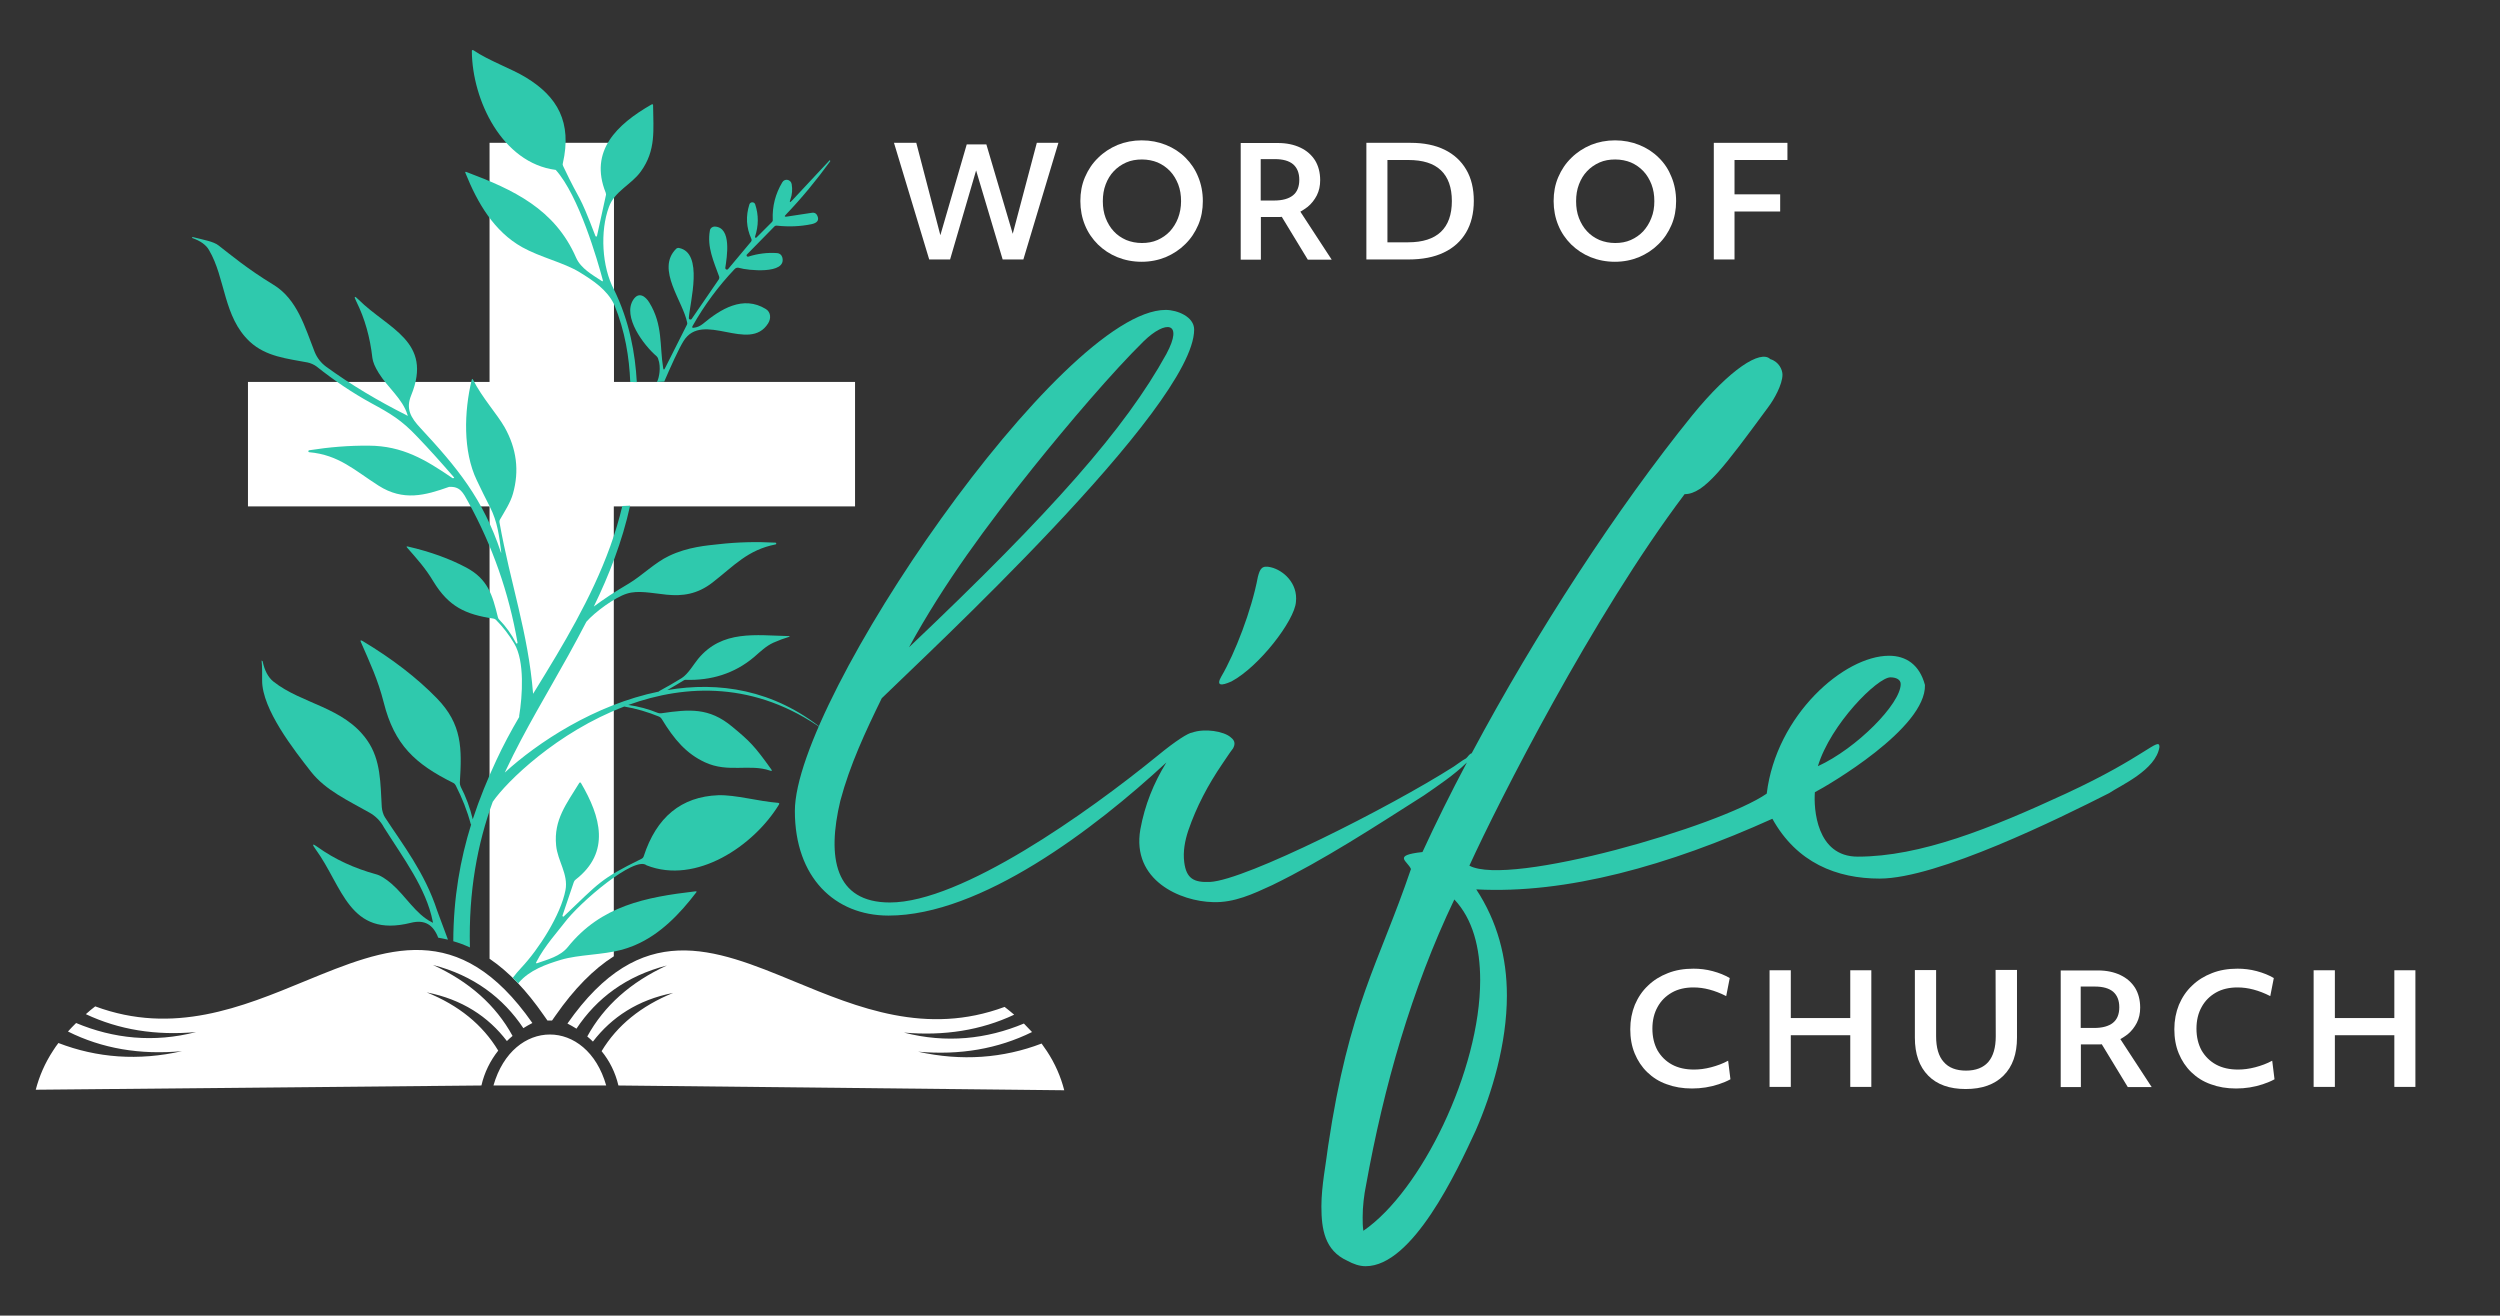<?xml version="1.0" encoding="utf-8"?>
<!-- Generator: Adobe Illustrator 28.0.0, SVG Export Plug-In . SVG Version: 6.00 Build 0)  -->
<svg version="1.1" id="Layer_1" xmlns="http://www.w3.org/2000/svg" xmlns:xlink="http://www.w3.org/1999/xlink" x="0px" y="0px"
	 viewBox="0 0 1412.5 743.3" style="enable-background:new 0 0 1412.5 743.3;" xml:space="preserve">
<rect x="0" y="0" width="1412.5" height="743.3" fill="#333333" stroke="none"/>
<style type="text/css">
	.st0{fill-rule:evenodd;clip-rule:evenodd;fill:#FFFFFF;}
	.st1{fill-rule:evenodd;clip-rule:evenodd;fill:#2FC9AD;}
	.st2{fill:#2FC9AD;}
	.st3{fill:#FFFFFF;}
	.st4{fill-rule:evenodd;clip-rule:evenodd;fill:none;}
</style>
<g>
	<path class="st0" d="M276.6,541.7c10.8,7.3,20.9,17.9,30.6,31.9l2.1,3c0.4,0,0.9,0,1.3,0c0.4,0,0.9,0,1.3,0l2.1-3
		c10.4-14.9,21.3-26,32.8-33.3V286.1h136.3v-7.8v-4.7v-16.4v-12.5v-16.5v-4.9v-7.5H346.9V80.7h-5.7h-6.8H318h-12.5h-16.4h-10h-2.5
		v135.1H140.1v7.5v4.9v16.5v12.5v16.4v4.7v7.8h136.5V541.7z"/>
	<path class="st0" d="M342.5,613.3h-63.7C289.8,574.9,331.6,574.9,342.5,613.3L342.5,613.3z M272,613.3c1.7-7.4,5-14,9.5-19.7
		c-8.8-14.6-22.3-25.6-40.4-32.9c19.9,3.9,34.8,13.7,45.3,27.5c1-1,2.1-2,3.2-2.9c-9.5-17.4-24.5-30.7-45-40.1
		c23,5.9,39.7,18.6,51.1,35.7c1.6-1,3.3-2,5.1-2.9c-41.6-59.5-82.6-42.5-128.4-23.7c-35.8,14.8-74.4,30.7-118.6,14.3
		c-1.9,1.4-3.6,2.9-5.3,4.4c18.7,8.8,39.5,12.2,62.3,10.1c-23.9,6.2-46.8,3.7-67.8-5.1c-1.6,1.6-3.2,3.2-4.6,4.8
		c19.2,9.6,40.7,13.3,64.4,11.1c-24.6,5.6-48,3.8-69.8-4.6c-1.1,1.4-2.1,2.9-3,4.3c-4.6,7-7.8,14.4-9.8,22.1L272,613.3L272,613.3z
		 M349.4,613.3l251.9,2.7c-2-7.8-5.2-15.1-9.8-22.1c-1-1.4-2-2.9-3-4.3c-21.7,8.3-45.2,10.1-69.8,4.6c23.7,2.1,45.1-1.6,64.4-11.1
		c-1.5-1.6-3-3.2-4.6-4.8c-21,8.8-43.9,11.3-67.8,5.1c22.8,2,43.6-1.3,62.3-10.1c-1.7-1.5-3.5-2.9-5.4-4.4
		c-44.2,16.4-82.8,0.5-118.6-14.3c-45.8-18.9-86.8-35.8-128.4,23.7c1.7,0.9,3.4,1.8,5.1,2.9c11.4-17.2,28.1-29.8,51.1-35.7
		c-20.5,9.4-35.5,22.8-45,40.1c1.1,0.9,2.2,1.9,3.2,2.9c10.6-13.8,25.4-23.6,45.3-27.5c-18.1,7.4-31.6,18.3-40.4,32.9
		C344.4,599.4,347.7,606,349.4,613.3z"/>
	<path class="st1" d="M359.8,215.9c-0.9-16.2-4.1-34.3-12.9-52.3c-6.8-12.7-8-33-2.8-46.8c3.2-8.8,12.5-12.4,17.9-19.8
		c8.8-12.1,7.1-23.7,7-37.4c0-0.7-0.3-0.9-1-0.5c-19.5,11.2-35.2,26.2-25.8,49.7c0.2,0.6,0.3,1.2,0.1,1.7l-5,22.8
		c-0.1,0.5-0.7,0.5-0.9,0c-10.1-26.4-7.6-17-18.1-39.2c-0.3-0.5-0.5-1.2-0.3-1.8c5.3-23.2-3-37.7-20.8-48.5
		c-8.3-5.1-20.9-9.4-29.7-15.4c-0.6-0.3-1-0.1-0.9,0.6c0.2,27.5,17.1,63.1,47.4,67c13.1,14.6,23.6,51.1,26.6,62.3
		c0.1,0.7-0.1,0.8-0.7,0.4c-5.3-3.5-11.7-7-14.4-13.1c-12-27.5-35.3-38.4-61.9-48.4c-0.7-0.3-0.9,0-0.6,0.6
		c6.7,16.7,16.1,33,32.1,41.9c10.2,5.7,23.3,8.6,32.2,14c7.7,4.7,15.6,9.9,19.7,18.3c6.3,15.4,8.5,30,9.1,43.8"/>
	<path class="st1" d="M371.2,215.8c1.2-2.3,2.4-8.3,0.7-12.9c-0.1-0.6-0.5-1.2-0.9-1.6c-7.2-6.1-19.6-22.5-13.1-32.1
		c3.1-4.6,6.9-1.7,9,1.8c7.7,12.6,5.7,24.1,7.8,37c0.2,1,0.5,1.1,1,0.1l12.4-24.6c0.2-0.3,0.2-0.7,0.2-1
		c-2.2-12.1-17.9-30.4-6.3-41.9c0.4-0.4,1-0.6,1.6-0.5c14.1,2.7,6.2,30.6,5.6,39.5c-0.1,0.9,1.1,1.3,1.6,0.6l15.3-22.3
		c0.3-0.5,0.4-1.1,0.2-1.7c-3.1-8.6-6.9-16.7-5.2-26c0.2-1.3,1.4-2.2,2.7-2.2c9.8,0.4,6.9,17.2,6,23.3c-0.1,0.9,1,1.4,1.6,0.7
		l12.9-15.4c0.4-0.5,0.5-1.1,0.2-1.7c-2.9-6.4-3.2-12.8-1.1-19.4c0.5-1.6,2.8-1.6,3.3,0c2,6.1,1.9,12.1-0.1,18.2
		c-0.2,0.5,0.5,0.9,0.8,0.5l8.7-8.7c0.4-0.4,0.6-0.9,0.5-1.4c-0.3-7.6,1.5-14.6,5.4-21.1c1.3-2.3,4.8-1.7,5.3,1
		c0.5,3,0.3,5.9-0.7,8.6c-0.7,1.9-0.3,2,1,0.6l21-22.5c0.1-0.1,0.2-0.2,0.2-0.2c0.1,0.1,0.2,0.3,0.3,0.4c0,0.1,0,0.2-0.1,0.3
		c-7.7,10.6-16,20.7-25.1,30.2c-0.8,0.8-0.6,1.2,0.5,1l14.5-2.2c1.2-0.2,2.3,0.4,2.8,1.5c1.3,2.6,0.2,4.3-3.4,5
		c-6.4,1.3-12.8,1.5-19.3,0.8c-0.6-0.1-1.1,0.1-1.5,0.5L422,143.8c-0.5,0.5,0,1.4,0.8,1.2c5.3-1.7,10.8-2.4,16.3-2
		c1.4,0.1,2.5,1,2.9,2.4c2.7,9.9-20.2,7.3-24.2,6c-1.1-0.4-2.1-0.1-2.8,0.7c-9.2,9.7-17.1,20.4-23.7,32.1c-0.4,0.8-0.2,1.1,0.6,1
		c2-0.2,3.7-1,5.2-2.2c10.1-8.4,22.7-16.3,35.6-8.4c2.9,1.8,3,5.4,1.3,8.1c-10.7,17-37-7.4-47.8,10c-2.7,4.3-7.5,15-10.9,22.9"/>
	<g>
		<path class="st2" d="M695.8,385c15.7-8.4,35.7-34.5,36.4-44.9c1.2-10.7-7.3-18-14.2-19.6c-5-1.2-6.1,0.8-7.3,5.4
			c-3.5,18.8-13,43.4-20.7,56.4C687,387.6,690,387.6,695.8,385z"/>
		<path class="st2" d="M1167.4,448.3c-43,19.9-82.5,35.7-117.8,35.7c-23.4,0-24.9-27.2-24.2-36.4c7.3-3.8,62.9-36.1,62.2-60.6
			c-3.1-11.5-10.7-16.5-20.3-16.5c-25.3,0-63.7,33.4-69.1,77.9c-26.5,18.4-145.4,52.9-168,40.7C846.7,453,900,347.9,951.8,279.2
			c11.1,0,22.3-15.3,47.2-49.1c3.5-4.6,8.1-13,8.1-18.4c0-2.7-1.9-7.3-6.9-8.8c-5.4-5.4-22.6,5.4-44.1,31.8
			c-42.1,52-88.2,122.7-124.6,190.9c-1.4,0.4-2.1,2-3.2,2.9c-2.3,1.2-4.6,3.1-6.9,4.6c-36.1,23-117.4,64.1-137.7,65.2
			c-9.2,0.4-13.4-1.9-14.6-11.1c-0.8-6.1,0.4-12.3,2.3-18c4.6-13.4,11.1-25.7,19.2-37.6c1.9-2.7,3.8-5.8,6.1-8.8
			c1.2-2.3,1.2-4.2-1.2-6.1c-3.9-3.6-14.9-5.3-21.9-2.8c-2.2,0.2-9,4.4-19.6,13.1c-39.5,32.2-110.9,82.9-151.2,82.9
			c-31.1,0-35.7-25.3-28-57.5c5.4-20.3,14.2-39.1,23.4-57.9c23-22.6,176.5-164.6,176.5-208.3c0-7.3-9.6-11.1-16.1-11.1
			c-58.7,0-209.5,219.8-209.5,283.1c0,37.6,22.6,59.1,52.9,59.1c52.2,0,116.5-49,157-86.5c-7.2,11.6-12.2,24.1-14.7,37.8
			c-5,28.8,22.6,40.7,41.1,41.1c11.9,0.4,22.6-4.6,33.4-9.6c29.2-14.2,57.9-33,85.6-50.6c8.5-5.9,17-11.5,24.4-18.7
			c-9.1,17.1-17.5,34.1-25.1,50.6c-17.3,1.9-8.4,5-6.5,9.6c-18.4,54.1-34.9,76.7-46.8,156.5c-1.2,10-3.8,22.6-3.8,34.1
			c0,13,1.9,24.9,14.6,30.7c3.5,1.9,6.9,3.1,10.4,3.1c26.5,0,51.4-53.3,62.2-76.7c9.2-21.1,17.6-49.1,17.6-76.3
			c0-21.5-5.4-41.8-17.3-59.9c51,2.7,108.6-13.4,167.3-39.9c13.8,24.9,36.4,33.8,60.6,33.8c32.6,0,101.7-34.1,129.7-48.3
			c6.1-4.2,26.5-13,28.4-26.1C1220,416,1212.3,427.5,1167.4,448.3z M1068.1,382.7c3.1,0,5.8,1.2,5.8,3.8c0,11.1-24.9,36.4-46.8,46.4
			C1034.3,409.1,1060.8,382.7,1068.1,382.7z M583.8,264.1c20-24.9,44.9-54.1,62.5-71.4c12.3-11.9,22.6-11.1,12.7,7.3
			c-23,41.8-64.1,88.6-145.4,165.7C533.5,329.3,557.7,296.7,583.8,264.1z M836.3,553.8c0,51-33.4,119.3-66,141.6
			c-0.4-2.7-0.4-5-0.4-7.7c0-6.1,0.8-12.7,1.9-18c10-55.6,25.7-110.9,49.9-161.5C832.1,519.2,836.3,535.4,836.3,553.8z"/>
	</g>
	<g>
		<polygon class="st3" points="572.2,132.1 557.3,81.6 546.2,81.6 531.3,132.9 517.7,80.7 505.1,80.7 525,146.6 536.8,146.6 
			551.5,96.3 566.5,146.6 578.2,146.6 598,80.7 585.8,80.7 		"/>
		<path class="st3" d="M669.8,89.1c-3.1-3.1-6.8-5.5-11-7.2s-8.8-2.6-13.7-2.6s-9.5,0.9-13.7,2.6c-4.2,1.8-7.9,4.2-11,7.3
			c-3.2,3.1-5.6,6.7-7.4,10.9c-1.8,4.2-2.6,8.7-2.6,13.5c0,4.9,0.9,9.5,2.6,13.6c1.7,4.2,4.2,7.8,7.3,10.9c3.2,3.1,6.8,5.5,11,7.2
			s8.8,2.6,13.7,2.6s9.4-0.9,13.6-2.6c4.2-1.8,7.9-4.2,11-7.3c3.2-3.1,5.6-6.7,7.4-10.9c1.8-4.2,2.6-8.7,2.6-13.5
			c0-4.9-0.9-9.5-2.6-13.6C675.4,95.9,672.9,92.2,669.8,89.1z M665.6,123.2c-1.1,2.9-2.7,5.4-4.6,7.5c-2,2.1-4.3,3.7-7,4.9
			s-5.7,1.7-8.8,1.7c-3.2,0-6.2-0.6-8.9-1.7c-2.7-1.2-5.1-2.8-7-4.9c-2-2.1-3.5-4.7-4.6-7.5c-1.1-2.9-1.6-6-1.6-9.5s0.5-6.6,1.6-9.5
			c1.1-2.9,2.6-5.4,4.6-7.5s4.3-3.7,7-4.9c2.7-1.2,5.7-1.7,8.9-1.7s6.2,0.6,8.9,1.7c2.7,1.2,5,2.8,7,4.9s3.5,4.7,4.6,7.5
			c1.1,2.9,1.6,6,1.6,9.5C667.3,117.1,666.7,120.3,665.6,123.2z"/>
		<path class="st3" d="M738.8,116.9c2.2-1.8,3.9-4,5.2-6.5c1.3-2.6,1.9-5.4,1.9-8.6c0-4.3-1-8.1-2.9-11.2c-2-3.1-4.7-5.5-8.3-7.2
			s-7.8-2.6-12.7-2.6h-21v65.9h11.4v-24.1h10.2c0.5,0,1.1,0,1.6-0.1l14.7,24.2h13.5l-17.7-27.1C736.1,118.8,737.5,117.9,738.8,116.9
			z M712.3,113.3V89.9h8c4.6,0,8,1,10.3,2.9c2.3,2,3.5,4.9,3.5,8.8c0,3.9-1.2,6.9-3.6,8.8c-2.4,1.9-5.9,2.9-10.7,2.9H712.3z"/>
		<path class="st3" d="M816.2,84.6c-5.3-2.6-11.7-3.9-19.2-3.9h-25v65.9h23.8c7.8,0,14.5-1.3,19.9-3.9c5.5-2.6,9.7-6.4,12.6-11.3
			c2.9-4.9,4.4-10.9,4.4-17.9c0-6.9-1.4-12.8-4.3-17.7C825.6,91,821.5,87.2,816.2,84.6z M814.1,131c-4.1,3.9-10.3,5.9-18.4,5.9
			h-11.8V90.4h11.8c8.2,0,14.3,1.9,18.4,5.8s6.2,9.7,6.2,17.4C820.3,121.3,818.2,127.1,814.1,131z"/>
		<path class="st3" d="M937.2,89.1c-3.1-3.1-6.8-5.5-11-7.2s-8.8-2.6-13.7-2.6s-9.5,0.9-13.7,2.6c-4.2,1.8-7.9,4.2-11,7.3
			c-3.2,3.1-5.6,6.7-7.4,10.9c-1.8,4.2-2.6,8.7-2.6,13.5c0,4.9,0.9,9.5,2.6,13.6c1.7,4.2,4.2,7.8,7.3,10.9c3.2,3.1,6.8,5.5,11,7.2
			s8.8,2.6,13.7,2.6s9.4-0.9,13.6-2.6c4.2-1.8,7.9-4.2,11-7.3c3.2-3.1,5.6-6.7,7.4-10.9c1.8-4.2,2.6-8.7,2.6-13.5
			c0-4.9-0.9-9.5-2.6-13.6C942.8,95.9,940.4,92.2,937.2,89.1z M933,123.2c-1.1,2.9-2.7,5.4-4.6,7.5c-2,2.1-4.3,3.7-7,4.9
			s-5.7,1.7-8.8,1.7c-3.2,0-6.2-0.6-8.9-1.7c-2.7-1.2-5.1-2.8-7-4.9c-2-2.1-3.5-4.7-4.6-7.5c-1.1-2.9-1.6-6-1.6-9.5s0.5-6.6,1.6-9.5
			c1.1-2.9,2.6-5.4,4.6-7.5s4.3-3.7,7-4.9c2.7-1.2,5.7-1.7,8.9-1.7s6.2,0.6,8.9,1.7c2.7,1.2,5,2.8,7,4.9s3.5,4.7,4.6,7.5
			c1.1,2.9,1.6,6,1.6,9.5C934.7,117.1,934.2,120.3,933,123.2z"/>
		<polygon class="st3" points="1009.9,90.4 1009.9,80.7 968.3,80.7 968.3,146.6 980,146.6 980,119.5 1005.8,119.5 1005.8,109.8 
			980,109.8 980,90.4 		"/>
	</g>
	<g>
		<path class="st3" d="M966.8,603c-3.4,0.9-6.7,1.3-9.7,1.3c-4.7,0-8.9-0.9-12.4-2.8c-3.5-1.9-6.2-4.6-8.2-8
			c-1.9-3.5-2.9-7.6-2.9-12.3s1-8.8,2.9-12.2c1.9-3.5,4.6-6.2,8.1-8.2s7.6-2.9,12.2-2.9c3,0,6,0.4,9,1.2s6.2,2,9.5,3.7l2-10.2
			c-2.7-1.6-5.9-2.9-9.6-3.9c-3.7-1-7.4-1.4-10.9-1.4c-5.3,0-10.1,0.8-14.4,2.5c-4.4,1.7-8.1,4-11.3,7.1c-3.2,3-5.6,6.6-7.4,10.8
			c-1.7,4.2-2.6,8.8-2.6,13.8s0.8,9.6,2.5,13.7c1.7,4.1,4,7.6,7.1,10.6s6.7,5.3,11,6.8c4.3,1.6,9,2.4,14.3,2.4
			c2.6,0,5.2-0.2,7.7-0.6c2.5-0.4,5-1,7.4-1.8s4.6-1.7,6.6-2.8l-1.3-10.5C973.5,600.9,970.2,602.1,966.8,603z"/>
		<polygon class="st3" points="1045.4,575.2 1011.8,575.2 1011.8,548.2 999.8,548.2 999.8,614.1 1011.8,614.1 1011.8,584.9 
			1045.4,584.9 1045.4,614.1 1057.3,614.1 1057.3,548.2 1045.4,548.2 		"/>
		<path class="st3" d="M1127.6,585.5c0,6.4-1.4,11.2-4.2,14.5c-2.8,3.2-7,4.9-12.6,4.9c-5.5,0-9.8-1.6-12.6-4.9
			c-2.9-3.2-4.3-8.1-4.3-14.5c0-1.2,0-2.3,0-3.5s0-2.3,0-3.6v-30.3h-12v29.5c0,1.5,0,3,0,4.4s0,2.9,0,4.3c0,9.2,2.5,16.3,7.5,21.4
			c5,5.1,12.1,7.6,21.2,7.6c9.2,0,16.3-2.5,21.4-7.6s7.6-12.2,7.6-21.5V548h-12.1L1127.6,585.5L1127.6,585.5z"/>
		<path class="st3" d="M1202.1,584.4c2.2-1.8,3.9-4,5.2-6.5c1.3-2.6,1.9-5.4,1.9-8.6c0-4.3-1-8.1-2.9-11.2c-2-3.1-4.7-5.5-8.3-7.2
			c-3.6-1.7-7.8-2.6-12.7-2.6h-21v65.9h11.4v-24.1h10.2c0.5,0,1.1,0,1.6-0.1l14.7,24.2h13.5l-17.7-27.1
			C1199.4,586.3,1200.8,585.4,1202.1,584.4z M1175.6,580.8v-23.4h8c4.6,0,8,1,10.3,2.9c2.3,2,3.5,4.9,3.5,8.8c0,3.9-1.2,6.9-3.6,8.8
			c-2.4,1.9-5.9,2.9-10.7,2.9H1175.6z"/>
		<path class="st3" d="M1274.2,603c-3.4,0.9-6.7,1.3-9.7,1.3c-4.7,0-8.9-0.9-12.4-2.8c-3.5-1.9-6.2-4.6-8.2-8
			c-1.9-3.5-2.9-7.6-2.9-12.3s1-8.8,2.9-12.2c1.9-3.5,4.6-6.2,8.1-8.2s7.6-2.9,12.2-2.9c3,0,6,0.4,9,1.2s6.2,2,9.5,3.7l2-10.2
			c-2.7-1.6-5.9-2.9-9.6-3.9s-7.4-1.4-10.9-1.4c-5.3,0-10.1,0.8-14.4,2.5c-4.4,1.7-8.1,4-11.3,7.1c-3.2,3-5.6,6.6-7.4,10.8
			c-1.7,4.2-2.6,8.8-2.6,13.8s0.8,9.6,2.5,13.7c1.7,4.1,4,7.6,7.1,10.6s6.7,5.3,11,6.8c4.3,1.6,9,2.4,14.3,2.4
			c2.6,0,5.2-0.2,7.7-0.6c2.5-0.4,5-1,7.4-1.8s4.6-1.7,6.6-2.8l-1.3-10.5C1280.9,600.9,1277.6,602.1,1274.2,603z"/>
		<polygon class="st3" points="1352.8,548.2 1352.8,575.2 1319.2,575.2 1319.2,548.2 1307.2,548.2 1307.2,614.1 1319.2,614.1 
			1319.2,584.9 1352.8,584.9 1352.8,614.1 1364.7,614.1 1364.7,548.2 		"/>
	</g>
	<g>
		<path class="st1" d="M393.3,504.3c0.5-0.5,0.3-0.8-0.4-0.7c-28.1,3.3-53.3,8.1-72.1,31.5c-4.2,5.2-11.3,7-17.3,9.1
			c-0.6,0.2-0.8,0-0.5-0.6c4.7-9.2,12.5-17.7,15.8-22.1c8.7-11.7,39.9-38.2,46.5-32.6c28,11.1,60.6-11,74.8-34.3
			c0.4-0.6,0.2-0.9-0.5-1c-11.4-0.9-24-4.6-33.8-4.3c-20.8,0.8-34.9,12.3-42.1,34.5c-0.2,0.6-0.6,1.1-1.2,1.4
			c-23.7,11.6-24,13.7-44,32.6c-0.3,0.3-0.8-0.1-0.7-0.5l6.4-18.9c0.2-0.6,0.5-1,1-1.4c20-15.5,14.1-35.7,3.1-54.5
			c-0.4-0.6-0.7-0.6-1.1,0c-7.1,11.6-14.4,20.7-13,35.1c0.8,8.8,7,16.3,5.3,25.3c-2.7,14.1-15.1,33.4-25,43.9
			c-1.7,1.8-3.3,3.7-4.8,5.7c1,1,2,2,3.1,3.1c0.1-0.2,0.3-0.3,0.4-0.5c6.1-7,15.1-10.2,23.7-12.8c10-3,23.3-2.7,34.5-5.7
			c2.1-0.6,4.2-1.3,6.2-2.1c0.4-0.2,0.8-0.3,1.2-0.5C372.9,528,384,516.5,393.3,504.3z"/>
		<path class="st1" d="M108.7,134.5c4.5,1.6,7.7,3.8,9.4,6.8c9.4,15.9,8,37.8,23.1,51.8c9.1,8.4,21,9.5,32.6,11.7
			c1.6,0.3,3.8,1.3,5.1,2.3c9.8,7.8,20.1,14.8,30.9,20.7c10.9,5.9,17.1,9.6,25.8,18.8c7.3,7.6,13.8,14.9,20.9,23.1
			c0.2,0.2,0.1,0.3-0.1,0.4l-0.6,0.1c-0.1,0-0.1,0-0.2-0.1c-15.2-10.4-28.2-18.2-47.2-18.3c-11.1-0.1-22.3,0.8-33.7,2.6
			c-0.3,0-0.5,0.3-0.5,0.6s0.2,0.5,0.5,0.5c16.8,1.5,25.7,10.3,39.2,18.9c14,8.9,26.3,5.5,39.8,0.7c6.2-0.4,7.9,3.1,10.9,8.6
			c13.6,24.7,22.9,51.1,27.8,79.4c0,0.2-0.1,0.4-0.3,0.5c-0.2,0.1-0.4,0-0.5-0.2c-2.5-4.9-5.7-9.4-9.6-13.4
			c-0.4-0.4-0.6-0.8-0.7-1.3c-3.1-12.7-5.7-21.5-17.8-28c-9.4-5-20.4-9-33-11.9c-0.9-0.2-1,0-0.4,0.7c5.5,6.3,10.2,11.4,14.8,19.1
			c8.6,14.1,18.1,18.6,33.9,20.9c0.5,0.1,0.9,0.3,1.3,0.6c4.1,4.1,7.6,8.7,10.5,13.6c5.9,9.9,4.6,29.5,2.7,41c0,0.2,0.1,0.3,0.1,0.3
			c-4.7,8-9.1,16.2-13,24.6c-5,10.7-9.5,21.7-13.3,33.3c-1.5-6.4-3.8-12.6-6.8-18.4c-0.3-0.7-0.5-1.5-0.5-2.2
			c1.2-19.5,1.4-33-13-47.8c-11.2-11.5-25.2-22.3-41.9-32.3c-1.2-0.7-1.5-0.4-0.9,0.8c5,11.5,9.5,20.9,12.8,33.9
			c6,23.9,17.7,34.7,39.2,45.4c0.7,0.3,1.2,0.9,1.5,1.5c3.6,7.1,6.5,14.3,8.5,21.9l0.2,0.1c-6.1,19.6-10,41.1-10.1,66
			c3.2,0.9,6.3,2.1,9.4,3.5c-0.8-31.5,4.2-58.4,12.9-82.3c7.9-11.5,36.5-39.4,74.3-53.8c6.7,1.1,13.3,3.1,19.7,5.7
			c0.6,0.3,1.1,0.7,1.4,1.2c7.2,11.9,14.1,19.8,24.5,24.6c13.1,6.1,25.1,0.7,36.8,4.7c1,0.4,1.3,0.1,0.6-0.8
			c-9.3-13-11.9-15.7-22.1-24.1c-13-10.8-24.1-9.8-40-7.5c-0.7,0.1-1.3,0-1.9-0.2c-5.4-2.2-11-3.7-16.7-4.5
			c32.6-11.8,71.8-13.4,110.2,14c-28.2-22.9-59.3-27.3-88.2-22.4c3.2-1.8,6.4-3.7,9.5-5.6c0.3-0.1,0.5-0.2,0.8-0.2
			c14.4,0.5,27.7-3.5,38.8-12.9c3.6-3.1,6.7-6.2,10.9-8.1c2.9-1.3,5.9-2.4,8.9-3.3c0.1,0,0.2-0.1,0.2-0.2c0-0.1-0.1-0.2-0.2-0.2
			c-18.8-0.4-37.8-3.7-51.5,12.9c-2.3,2.8-5.6,8.5-9.2,10.8c-4.3,2.7-8.6,5.1-13,7.5l0.2,0.1c-36.4,7.4-68.9,29-87.2,45.8
			c0.3-0.6,0.5-1.1,0.8-1.7c10.5-22.3,23.3-43.2,35.1-64.5c3.4-6.1,6.8-12.5,10.2-19c4.8-5.5,16.1-13.8,22.9-15.9
			c6.4-2,13.7-0.3,22.4,0.6c9,0.9,17.4-0.2,26-6.9c12.1-9.4,19.8-18.4,35.6-21.5c0.2,0,0.4-0.2,0.4-0.5s-0.2-0.5-0.5-0.5
			c-10.9-0.6-21.7-0.3-32.2,0.9c-6.4,0.7-17.3,1.5-27.9,6.6c-7.9,3.7-15.2,11.1-22.7,15.6c-7.7,4.5-14.6,9.1-19.8,13
			c8.6-17.7,16.1-36.8,20.5-57l-4.4,0.2c-7.3,31.1-22.5,59.6-37.2,84.4c-4.3,7.3-8.8,14.5-13.2,21.7c-2.8-34.7-12.8-62.2-19-96.9
			c-0.1-0.5,0-0.9,0.2-1.4c2.7-4.7,6-9.7,7.4-14.7c3.7-13,2.1-25.5-4.7-37.6c-4.2-7.4-12.8-16.8-17.8-26.8c-0.4-0.7-0.6-0.7-0.8,0.1
			c-4.3,17.8-5,40.3,2.9,56.7c2.4,5.1,4.9,10.1,7.5,15.2c4.2,8.3,5.2,16.5,6.3,25.5c0,0.1-0.1,0.3-0.2,0.3c0.2-0.1,0.1-0.2,0-0.3
			c-10-30.2-24.8-48-45.4-70.2c-5.6-6-8.4-10.9-5.3-18.5c12.5-30.6-13-37.5-29.7-54.1c-2.4-2.4-2.8-2-1.3,1c4.8,9.6,7.8,20.3,9.1,32
			c0.3,2.2,1.4,5,3.6,8.5c4.9,8,13.5,14.6,16.2,23.5c0.2,0.8,0.1,0.9-0.5,0.3c-16.1-8.1-31.1-17-45.3-27.3c-3-2.2-5.2-5-6.6-8.4
			c-5.5-13.9-9.8-29.8-23.3-38c-14.8-9-24.4-17.1-31-22.2c-2.9-2.3-8.6-3.2-14.8-4.8c-0.1,0-0.1,0.1-0.1,0.2
			C108.5,134.2,108.6,134.3,108.7,134.5C108.6,134.4,108.6,134.5,108.7,134.5z"/>
		<path class="st1" d="M217.5,461.8c-1-1.5-1.7-4.1-1.8-5.9c-0.8-13.2-0.4-26.5-8.3-37.7c-13.2-18.8-36.9-20.4-52.9-33.1
			c-3-2.4-5-6.2-6.1-11.4c0-0.1-0.1-0.2-0.1-0.2c-0.1-0.1-0.2-0.1-0.3-0.2c-0.1-0.1-0.2-0.1-0.2,0c0.4,3.6,0.3,7.6,0.3,11.2
			c0,16.3,18,39.2,27.6,51.5c8.3,10.6,21.4,16.5,33,23.1c3.6,2,6.4,4.9,8.3,8.5c10.8,17.1,23.8,34.3,27.5,53c0.2,0.8,0,1-0.6,0.4
			c-9-4.5-14.8-14.9-22.7-21.7c-3.4-2.9-6.3-4.7-8.6-5.3c-12.4-3.4-23.5-8.5-33.1-15.4c-3-2.2-3.4-1.8-1.2,1.2
			c15.4,21.1,18.9,50.3,53.8,41.6c7.9-2,12.7,1.1,15.5,8.4c1.8,0.3,3.7,0.7,5.5,1.1c-2.2-5.8-4.3-11.4-6.1-16.4
			C240,493,227.4,477,217.5,461.8z"/>
	</g>
	<rect class="st4" width="1412.5" height="743.3"/>
</g>
</svg>
